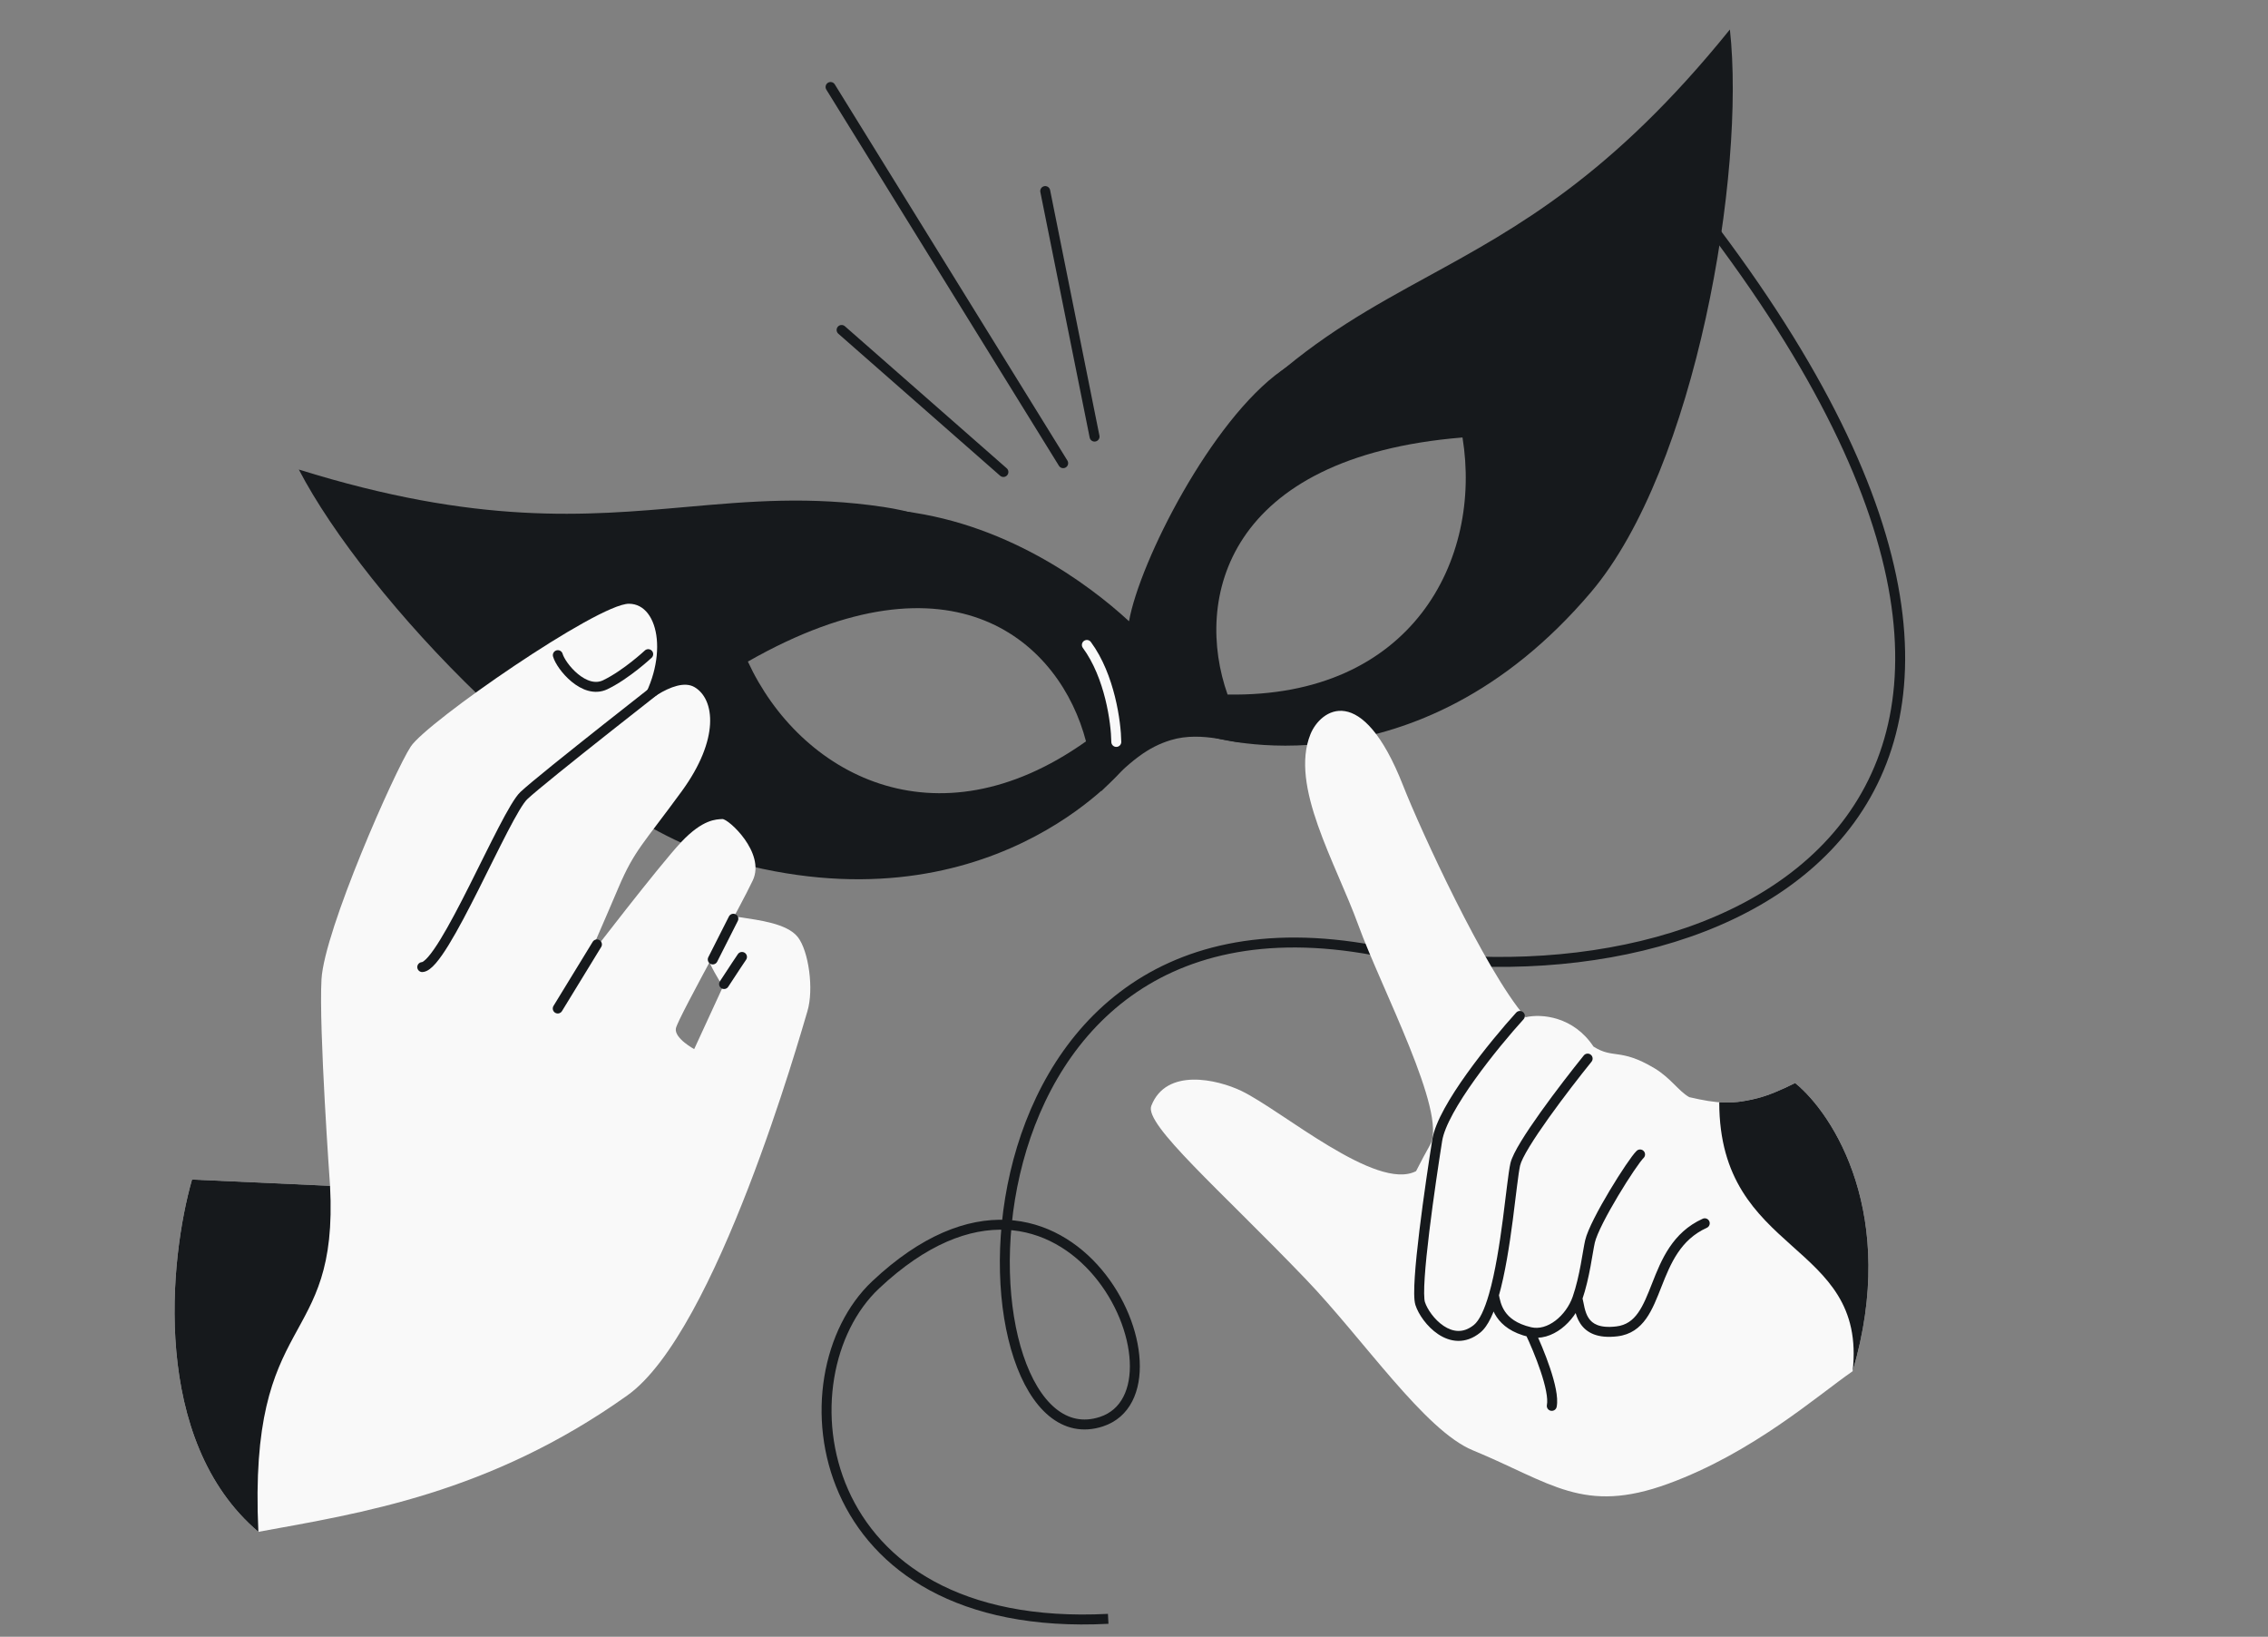 <svg width="456" height="329" viewBox="0 0 456 329" fill="none" xmlns="http://www.w3.org/2000/svg">
<rect x="0" y="0" width="456" height="329" fill="#808080" stroke="none"/>
<g clip-path="url(#clip0_3731_473)">
<path d="M222.813 325.397C162.671 328.515 156.667 276.494 176.061 258.259C214.995 221.653 241.159 279.293 221.449 285.765C191.497 295.599 186.839 174.414 276.282 191.017C348.179 204.363 436.814 161.488 338.253 38.035" stroke="#16191C" stroke-width="2"/>
<path d="M220.068 87.76L210.151 38.405M166.99 17.486L213.759 93.103M201.744 94.876L169.21 66.326" stroke="#16191C" stroke-width="2" stroke-linecap="round"/>
<path d="M221.391 159.06L215.798 135.502C205.966 124.944 186.114 104.495 179.675 102.545C201.747 104.629 218.871 117.374 226.996 124.877C229.169 112.775 243.573 84.464 257.69 74.468C271.808 64.472 264.587 78.78 259.212 87.183L240.071 124.289C241.826 128.057 242.898 134.053 244.908 138.936C247.174 144.443 251.11 148.939 250.353 149.169C248.569 149.711 241.841 146.812 235.417 148.762C230.777 150.171 227.308 152.871 221.391 159.06Z" fill="#16191C"/>
<path fill-rule="evenodd" clip-rule="evenodd" d="M225.782 154.613C225.782 154.613 218.224 107.971 177.655 101.906C162.866 99.696 150.724 100.773 138.049 101.897C117.768 103.696 96.123 105.615 60.084 94.382C73.43 120.07 114.786 163.906 146.153 172.858C198.636 187.838 225.782 154.613 225.782 154.613ZM218.349 149.021C213.236 129.395 191.916 109.301 150.367 132.982C160.788 155.531 188.029 170.54 218.349 149.021Z" fill="#16191C"/>
<path fill-rule="evenodd" clip-rule="evenodd" d="M243.563 148.115C243.563 148.115 223.915 105.144 254.265 77.548C265.329 67.489 276.02 61.633 287.181 55.521C305.039 45.741 324.098 35.303 347.809 5.93C350.997 34.703 340.991 94.131 319.896 119.011C284.599 160.64 243.563 148.115 243.563 148.115ZM246.812 139.604C240.053 120.487 246.434 91.827 294.047 87.937C298.053 112.47 283.93 140.27 246.812 139.604Z" fill="#16191C"/>
<path d="M224.44 149.132C224.393 145.243 223.144 135.899 218.522 129.638" stroke="#F9F9F9" stroke-width="2" stroke-linecap="round"/>
<path d="M64.641 196.834C64.081 206.708 66.36 238.361 66.36 238.361L38.61 237.099C34.036 253.054 30.301 289.553 51.948 307.91C72.279 304.191 98.387 300.253 126.154 280.473C144.06 267.717 160.975 207.78 162.327 203.3C163.685 198.812 162.573 191.096 160.391 188.341C158.21 185.586 152.39 184.945 149.116 184.418C148.762 184.361 148.398 184.327 148.031 184.314L142.812 193.801C143.968 196.196 145.375 198.282 145.375 198.282L139.571 210.879C139.571 210.879 135.527 208.692 135.893 206.715C136.088 205.644 139.874 198.585 143.705 191.475C146.93 185.492 150.186 179.47 151.365 176.944C153.949 171.413 146.44 164.557 145.229 164.634C144.018 164.711 141.329 164.636 136.976 169.251C132.622 173.866 118.176 192.683 118.176 192.683C118.176 192.683 121.166 185.904 124.362 178.387C127.557 170.871 129.425 169.53 137.069 159.048C144.719 148.565 143.733 140.57 139.672 138.138C135.619 135.705 127.793 142.916 127.793 142.916C134.65 133.047 132.742 121.356 126.445 121.358C120.148 121.36 85.819 145.141 82.584 150.067C79.348 154.993 65.208 186.961 64.641 196.834Z" fill="#F9F9F9"/>
<path d="M66.36 238.361L38.61 237.099C34.036 253.054 30.301 289.553 51.948 307.91C49.858 262.734 68.116 271.791 66.36 238.361Z" fill="#16191C"/>
<path d="M112.138 202.717L120.02 189.833" stroke="#16191C" stroke-width="2" stroke-miterlimit="10" stroke-linecap="round"/>
<path d="M84.897 194.392C89.193 194.121 101.556 163.474 105.321 159.922C109.08 156.37 135.753 135.562 135.753 135.562" stroke="#16191C" stroke-width="2" stroke-miterlimit="10" stroke-linecap="round"/>
<path d="M147.446 184.673L143.305 192.854" stroke="#16191C" stroke-width="2" stroke-miterlimit="10" stroke-linecap="round"/>
<path d="M149.181 192.352C149.181 192.352 147.455 194.904 145.577 197.801" stroke="#16191C" stroke-width="2" stroke-miterlimit="10" stroke-linecap="round"/>
<path d="M112.155 131.691C112.771 133.908 117.472 139.679 121.711 137.63C125.949 135.581 130.328 131.488 130.328 131.488" stroke="#16191C" stroke-width="2" stroke-miterlimit="10" stroke-linecap="round"/>
<path d="M335.397 298.243C318.327 304.489 311.881 298.023 296.111 291.517C286.44 287.527 274.195 269.269 262.526 257.108C245.318 239.176 230.023 226.031 231.478 222.283C234.472 214.569 244.731 216.953 249.595 219.285C257.703 223.172 276.737 239.558 284.716 235.405L284.845 235.154C286.128 232.664 286.179 232.566 287.566 230.06C291.005 223.65 277.729 198.68 273.118 185.993C268.506 173.305 259.257 158.003 263.483 147.571C265.485 142.63 273.806 136.754 282.106 157.906C285.569 166.729 298.525 194.961 306.727 204.476C309.914 203.712 316.375 204.316 320.376 210.365C324.362 212.915 325.725 210.612 332.587 214.691C335.904 216.663 337.476 219.319 339.639 220.535C345.338 221.859 348.284 222.03 353.41 220.731C355.43 220.22 357.972 219.17 360.928 217.699C368.637 223.946 381.741 244.277 372.491 275.626C365.335 280.571 352.467 291.998 335.397 298.243Z" fill="#F9F9F9"/>
<path d="M353.409 220.732C355.43 220.22 357.972 219.17 360.928 217.699C368.636 223.946 381.741 244.277 372.491 275.626C375.429 249.188 345.685 252.641 345.669 221.566C348.162 221.748 350.413 221.491 353.409 220.732Z" fill="#16191C"/>
<path d="M306.324 204.884C306.696 204.475 306.666 203.843 306.257 203.471C305.848 203.1 305.216 203.13 304.844 203.538L306.324 204.884ZM288.968 229.184L289.956 229.341L288.968 229.184ZM296.98 267.089L297.609 267.866L296.98 267.089ZM319.989 213.413C320.336 212.983 320.269 212.354 319.839 212.007C319.41 211.659 318.78 211.726 318.433 212.156L319.989 213.413ZM330.436 232.782C330.838 232.404 330.858 231.771 330.479 231.369C330.101 230.966 329.468 230.947 329.066 231.325L330.436 232.782ZM325.091 267.615L325.211 268.608L325.091 267.615ZM343.167 246.8C343.67 246.572 343.894 245.98 343.666 245.477C343.439 244.974 342.847 244.75 342.343 244.977L343.167 246.8ZM311.018 282.397C310.91 282.939 311.26 283.466 311.802 283.574C312.343 283.683 312.871 283.332 312.979 282.791L311.018 282.397ZM304.844 203.538C302.269 206.371 298.346 211.022 294.932 215.79C293.225 218.173 291.635 220.601 290.402 222.855C289.18 225.09 288.265 227.232 287.98 229.028L289.956 229.341C290.185 227.892 290.965 225.993 292.156 223.815C293.337 221.656 294.878 219.3 296.558 216.954C299.918 212.263 303.789 207.672 306.324 204.884L304.844 203.538ZM287.98 229.028C287.337 233.089 286.216 240.501 285.387 247.31C284.973 250.712 284.629 253.977 284.456 256.601C284.369 257.912 284.324 259.078 284.334 260.029C284.345 260.943 284.407 261.771 284.589 262.335L286.492 261.721C286.413 261.474 286.345 260.92 286.334 260.006C286.324 259.128 286.366 258.019 286.451 256.733C286.621 254.163 286.96 250.94 287.372 247.551C288.198 240.777 289.314 233.391 289.956 229.341L287.98 229.028ZM284.589 262.335C285.18 264.168 286.882 266.672 289.156 268.185C290.309 268.952 291.662 269.499 293.134 269.528C294.625 269.557 296.148 269.051 297.609 267.866L296.35 266.313C295.22 267.229 294.149 267.547 293.173 267.528C292.179 267.509 291.192 267.137 290.264 266.52C288.376 265.263 286.948 263.135 286.492 261.721L284.589 262.335ZM305.635 234.259C305.806 233.525 306.455 232.216 307.514 230.476C308.549 228.777 309.904 226.779 311.382 224.708C314.336 220.567 317.749 216.184 319.989 213.413L318.433 212.156C316.176 214.948 312.738 219.364 309.754 223.546C308.262 225.636 306.876 227.678 305.806 229.436C304.761 231.153 303.941 232.717 303.687 233.806L305.635 234.259ZM297.609 267.866C298.457 267.179 299.151 266.127 299.738 264.915C300.331 263.688 300.852 262.215 301.314 260.604L299.392 260.052C298.947 261.602 298.463 262.957 297.937 264.044C297.404 265.146 296.865 265.894 296.35 266.313L297.609 267.866ZM301.314 260.604C302.607 256.097 303.496 250.297 304.158 245.25C304.49 242.724 304.768 240.357 305.008 238.438C305.252 236.49 305.455 235.038 305.635 234.259L303.687 233.806C303.478 234.708 303.264 236.276 303.024 238.189C302.78 240.132 302.506 242.468 302.175 244.989C301.513 250.035 300.639 255.703 299.392 260.052L301.314 260.604ZM299.375 260.535C299.554 261.383 299.809 263.083 300.914 264.724C302.048 266.407 304.003 267.946 307.409 268.738L307.862 266.789C304.886 266.098 303.39 264.82 302.573 263.607C301.728 262.352 301.534 261.076 301.331 260.121L299.375 260.535ZM320.655 249.764C320.857 248.895 321.454 247.489 322.321 245.777C323.175 244.092 324.248 242.188 325.345 240.355C326.442 238.523 327.555 236.772 328.488 235.394C328.954 234.705 329.371 234.115 329.715 233.656C330.072 233.181 330.313 232.898 330.436 232.782L329.066 231.325C328.804 231.571 328.472 231.981 328.115 232.456C327.745 232.949 327.308 233.568 326.831 234.274C325.876 235.686 324.742 237.468 323.629 239.328C322.516 241.186 321.418 243.133 320.537 244.874C319.669 246.588 318.968 248.184 318.707 249.311L320.655 249.764ZM307.409 268.738C309.746 269.28 312.063 268.474 313.929 267.06C315.797 265.644 317.312 263.552 318.097 261.292L316.208 260.636C315.55 262.529 314.269 264.292 312.721 265.466C311.17 266.641 309.45 267.158 307.862 266.789L307.409 268.738ZM318.097 261.292C318.867 259.076 319.392 256.669 319.782 254.586C320.183 252.445 320.424 250.756 320.655 249.764L318.707 249.311C318.466 250.346 318.189 252.226 317.816 254.218C317.432 256.269 316.929 258.561 316.208 260.636L318.097 261.292ZM316.186 261.222C316.253 261.474 316.313 261.774 316.386 262.145C316.456 262.505 316.536 262.917 316.639 263.343C316.845 264.193 317.156 265.164 317.739 266.046C318.334 266.946 319.196 267.73 320.451 268.212C321.69 268.687 323.248 268.843 325.211 268.608L324.972 266.622C323.227 266.832 322.016 266.67 321.168 266.344C320.336 266.025 319.793 265.527 319.408 264.943C319.01 264.341 318.766 263.628 318.583 262.873C318.492 262.497 318.42 262.128 318.349 261.761C318.279 261.406 318.206 261.035 318.119 260.707L316.186 261.222ZM325.211 268.608C327.865 268.289 329.647 266.919 330.972 265.055C332.257 263.248 333.151 260.92 334.051 258.635C335.895 253.953 337.875 249.192 343.167 246.8L342.343 244.977C336.225 247.743 334.007 253.288 332.19 257.902C331.259 260.265 330.455 262.331 329.342 263.896C328.27 265.404 326.952 266.384 324.972 266.622L325.211 268.608ZM306.734 268.195C307.582 269.969 308.817 272.835 309.757 275.643C310.227 277.047 310.617 278.417 310.85 279.618C311.088 280.845 311.14 281.791 311.018 282.397L312.979 282.791C313.18 281.79 313.064 280.529 312.813 279.237C312.558 277.919 312.139 276.458 311.654 275.008C310.682 272.105 309.413 269.162 308.538 267.332L306.734 268.195Z" fill="#16191C"/>
</g>
<defs>
<clipPath id="clip0_3731_473">
<rect y="0.814" width="456" height="328" rx="48" fill="white"/>
</clipPath>
</defs>
</svg>
